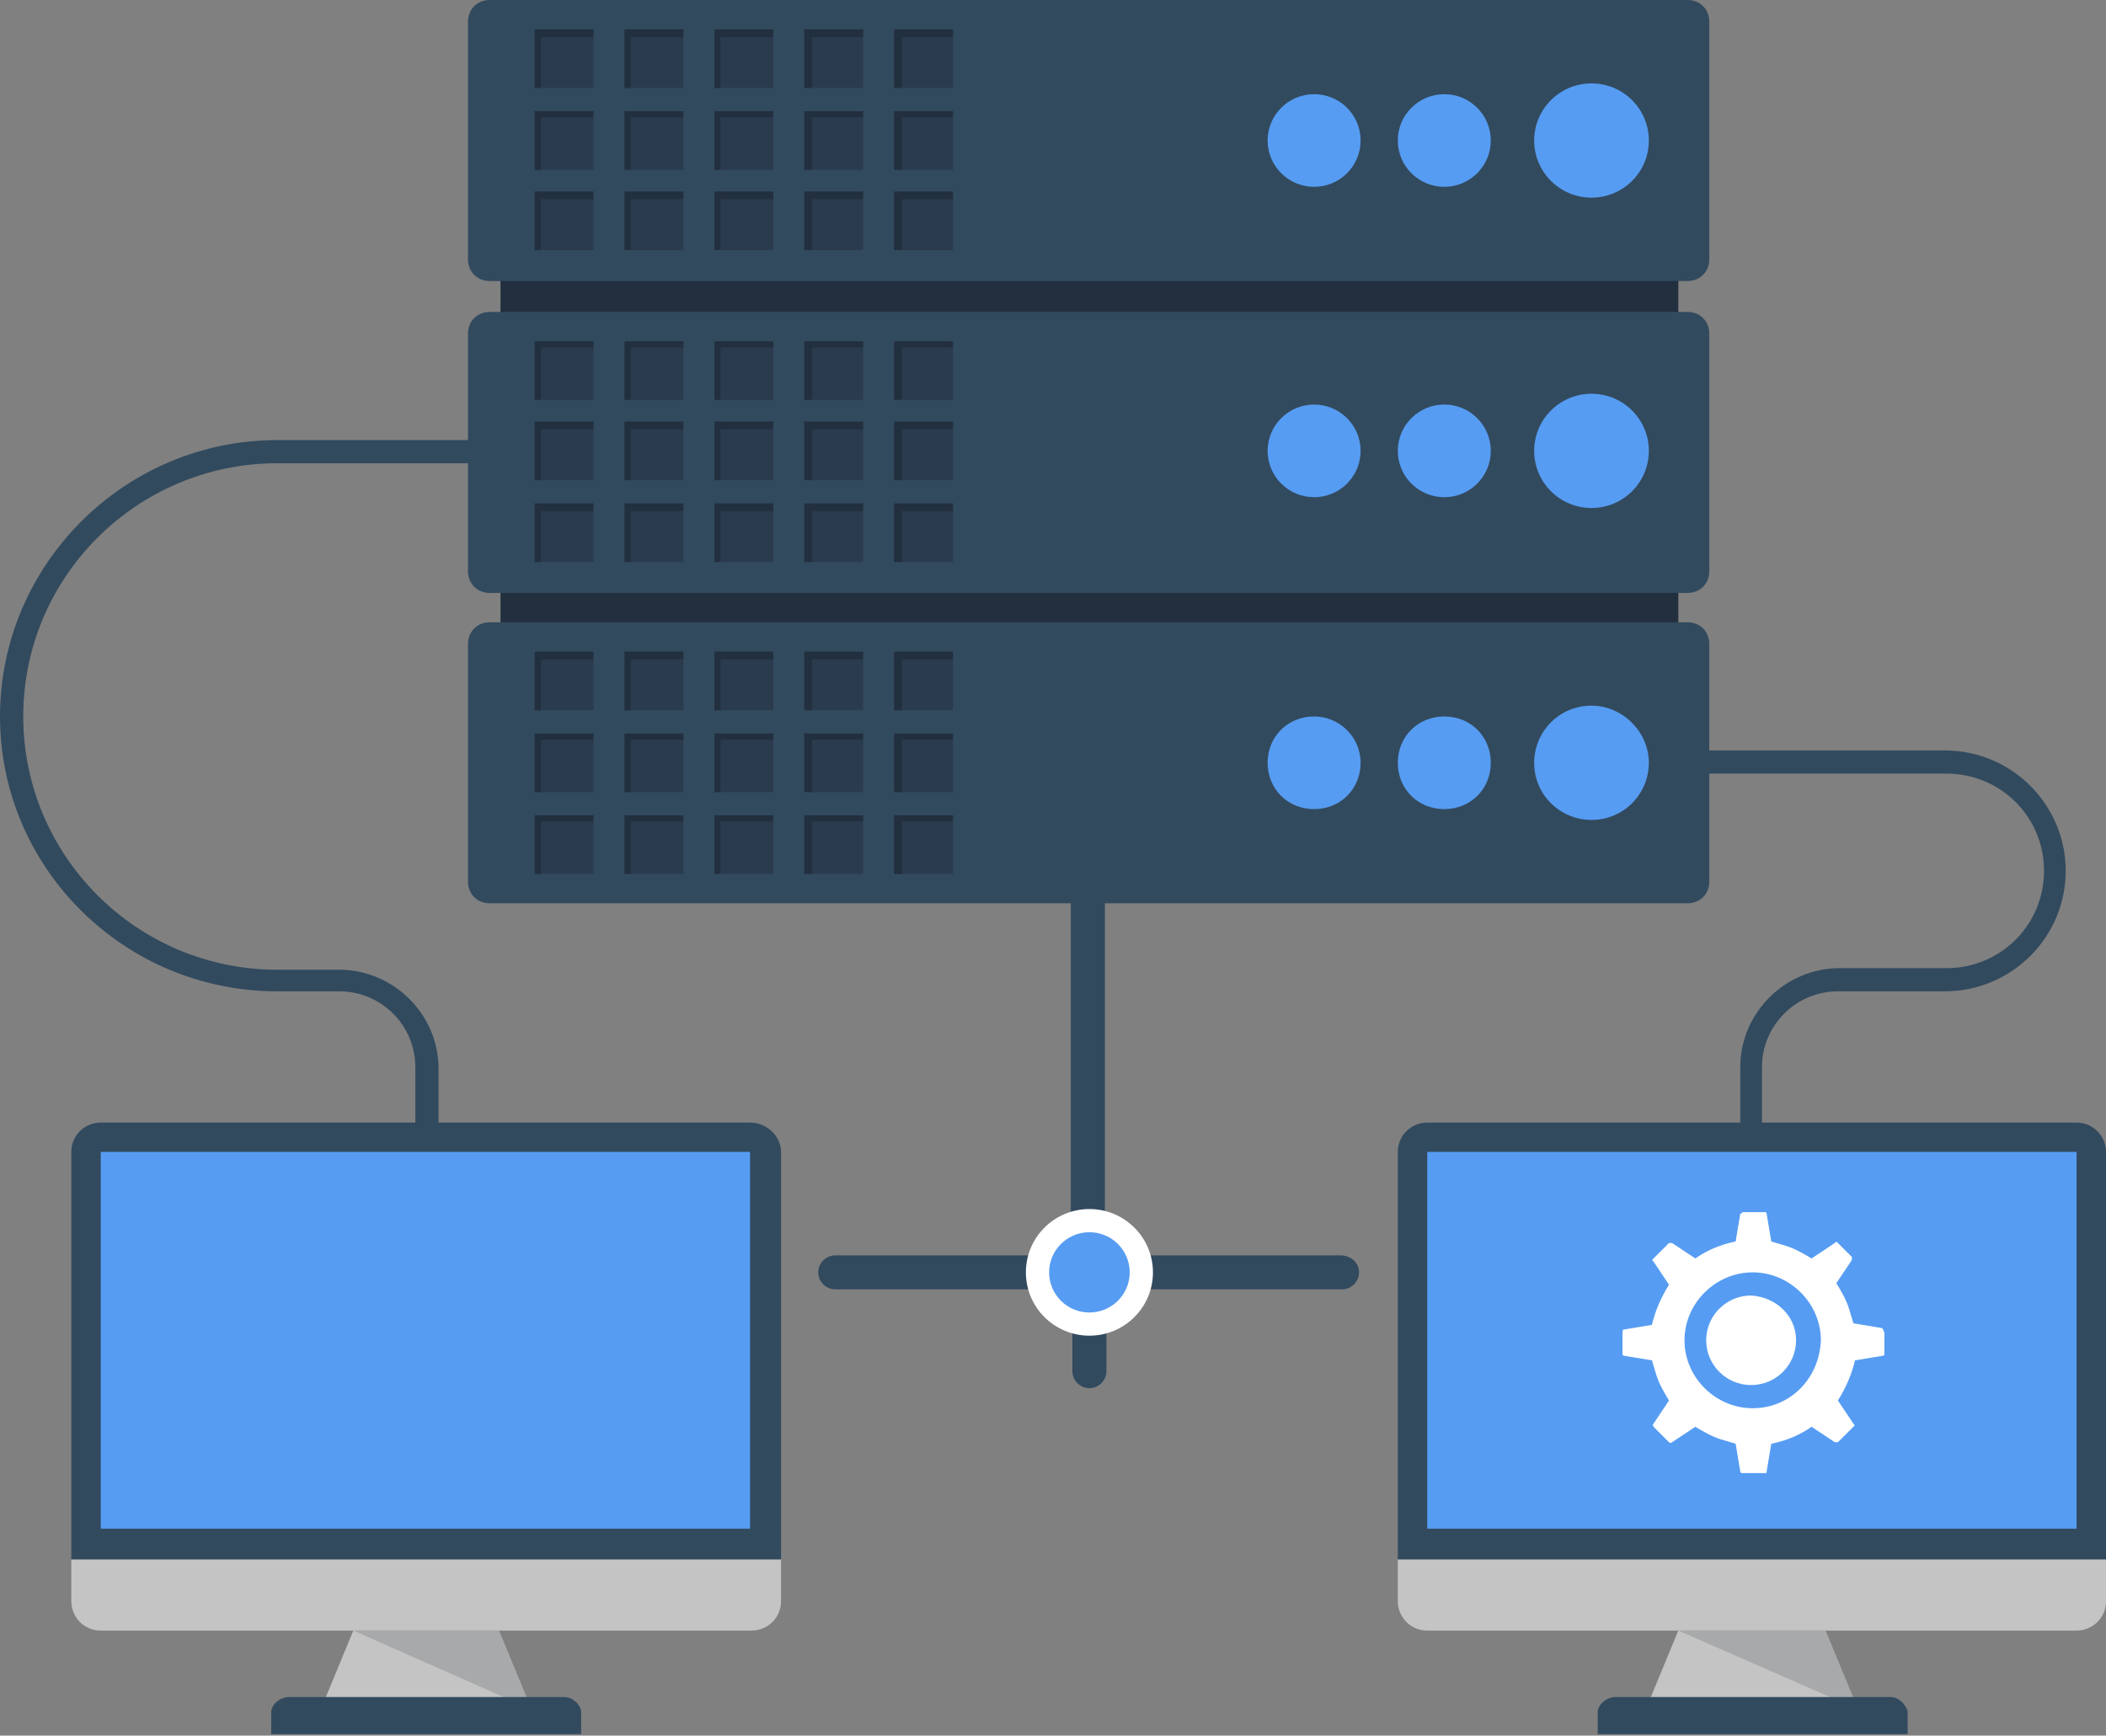 <svg width="347" height="286" viewBox="0 0 347 286" fill="none" xmlns="http://www.w3.org/2000/svg">
<rect x="0" y="0" width="347" height="286" fill="#808080" stroke="none"/>
<g clip-path="url(#clip0_73_35613)">
<path d="M290.572 207.373H286.742V175.822C286.742 166.916 294.147 159.537 303.083 159.537H320.701C329.638 159.537 336.788 152.413 336.788 143.507C336.788 134.601 329.638 127.477 320.701 127.477H216.27V123.66H320.446C331.426 123.66 340.362 132.566 340.362 143.507C340.362 154.448 331.426 163.354 320.446 163.354H302.828C295.934 163.354 290.317 168.952 290.317 175.822V207.373H290.572Z" fill="#324A5E"/>
<path d="M72.26 207.377H68.43V175.826C68.43 168.956 62.812 163.358 55.918 163.358H45.705C20.427 163.358 0 143.002 0 118.066C0 93.13 20.427 72.519 45.705 72.519H142.477V76.336H45.705C22.725 76.336 3.83 94.911 3.83 118.066C3.83 140.966 22.47 159.796 45.705 159.796H55.918C64.855 159.796 72.26 167.175 72.26 176.08V207.377Z" fill="#324A5E"/>
<path d="M128.69 189.818V256.993H11.746V189.818C11.746 187.019 14.044 184.984 16.597 184.984H123.583C126.392 184.984 128.69 187.274 128.69 189.818Z" fill="#324A5E"/>
<path d="M123.583 189.816H16.598V251.902H123.583V189.816Z" fill="#569CF2"/>
<path d="M128.69 256.992V263.862C128.69 266.661 126.392 268.697 123.838 268.697H16.597C13.789 268.697 11.746 266.406 11.746 263.862V256.992H128.69Z" fill="#C4C4C4"/>
<path d="M87.579 281.672H52.853L58.216 268.695H82.217L87.579 281.672Z" fill="#C4C4C4"/>
<path opacity="0.5" d="M58.217 268.695L87.58 281.672L82.218 268.695H58.217Z" fill="#8A8F93"/>
<path d="M95.751 281.931V285.748H44.684V281.931C44.939 280.659 46.216 279.641 47.748 279.641H92.942C94.219 279.641 95.495 280.659 95.751 281.931Z" fill="#324A5E"/>
<path d="M347.001 189.818V256.993H230.312V189.818C230.312 187.019 232.61 184.984 235.163 184.984H342.149C344.957 184.984 347.001 187.274 347.001 189.818Z" fill="#324A5E"/>
<path d="M342.148 189.816H235.162V251.902H342.148V189.816Z" fill="#569CF2"/>
<path d="M347.001 256.992V263.862C347.001 266.661 344.702 268.697 342.149 268.697H235.163C232.355 268.697 230.312 266.406 230.312 263.862V256.992H347.001Z" fill="#C4C4C4"/>
<path d="M306.146 281.672H271.166L276.528 268.695H300.784L306.146 281.672Z" fill="#C4C4C4"/>
<path opacity="0.5" d="M276.527 268.695L306.145 281.672L300.783 268.695H276.527Z" fill="#8A8F93"/>
<path d="M314.317 281.931V285.748H263.25V281.931C263.506 280.659 264.782 279.641 266.314 279.641H311.509C312.785 279.641 313.807 280.659 314.317 281.931Z" fill="#324A5E"/>
<path d="M276.528 36.387H82.473V137.403H276.528V36.387Z" fill="#2B3B4E"/>
<path opacity="0.2" d="M276.528 36.387H82.473V137.403H276.528V36.387Z" fill="black"/>
<path d="M281.634 3.562V42.747C281.634 44.783 280.102 46.31 278.06 46.31H80.686C78.643 46.31 77.111 44.783 77.111 42.747V3.562C77.111 1.527 78.643 0 80.686 0H278.06C280.102 0 281.634 1.527 281.634 3.562Z" fill="#324A5E"/>
<path d="M97.793 4.836H88.09V14.505H97.793V4.836Z" fill="#2B3B4E"/>
<path opacity="0.2" d="M97.793 4.836V6.108H89.111V14.505H88.09V4.836H97.793Z" fill="black"/>
<path d="M112.603 4.836H102.9V14.505H112.603V4.836Z" fill="#2B3B4E"/>
<path opacity="0.2" d="M112.603 4.836V6.108H103.921V14.505H102.9V4.836H112.603Z" fill="black"/>
<path d="M127.412 4.836H117.709V14.505H127.412V4.836Z" fill="#2B3B4E"/>
<path opacity="0.2" d="M127.412 4.836V6.108H118.731V14.505H117.709V4.836H127.412Z" fill="black"/>
<path d="M142.222 4.836H132.52V14.505H142.222V4.836Z" fill="#2B3B4E"/>
<path opacity="0.2" d="M142.222 4.836V6.108H133.796V14.505H132.52V4.836H142.222Z" fill="black"/>
<path d="M157.031 4.836H147.328V14.505H157.031V4.836Z" fill="#2B3B4E"/>
<path opacity="0.2" d="M157.031 4.836V6.108H148.605V14.505H147.328V4.836H157.031Z" fill="black"/>
<path d="M97.793 18.32H88.09V27.989H97.793V18.32Z" fill="#2B3B4E"/>
<path opacity="0.2" d="M97.793 18.32V19.338H89.111V27.989H88.09V18.32H97.793Z" fill="black"/>
<path d="M112.603 18.32H102.9V27.989H112.603V18.32Z" fill="#2B3B4E"/>
<path opacity="0.2" d="M112.603 18.32V19.338H103.921V27.989H102.9V18.32H112.603Z" fill="black"/>
<path d="M127.412 18.32H117.709V27.989H127.412V18.32Z" fill="#2B3B4E"/>
<path opacity="0.2" d="M127.412 18.32V19.338H118.731V27.989H117.709V18.32H127.412Z" fill="black"/>
<path d="M142.222 18.32H132.52V27.989H142.222V18.32Z" fill="#2B3B4E"/>
<path opacity="0.2" d="M142.222 18.32V19.338H133.796V27.989H132.52V18.32H142.222Z" fill="black"/>
<path d="M157.031 18.32H147.328V27.989H157.031V18.32Z" fill="#2B3B4E"/>
<path opacity="0.2" d="M157.031 18.32V19.338H148.605V27.989H147.328V18.32H157.031Z" fill="black"/>
<path d="M97.793 31.551H88.09V41.22H97.793V31.551Z" fill="#2B3B4E"/>
<path opacity="0.2" d="M97.793 31.551V32.823H89.111V41.22H88.09V31.551H97.793Z" fill="black"/>
<path d="M112.603 31.551H102.9V41.22H112.603V31.551Z" fill="#2B3B4E"/>
<path opacity="0.2" d="M112.603 31.551V32.823H103.921V41.22H102.9V31.551H112.603Z" fill="black"/>
<path d="M127.412 31.551H117.709V41.22H127.412V31.551Z" fill="#2B3B4E"/>
<path opacity="0.2" d="M127.412 31.551V32.823H118.731V41.22H117.709V31.551H127.412Z" fill="black"/>
<path d="M142.222 31.551H132.52V41.22H142.222V31.551Z" fill="#2B3B4E"/>
<path opacity="0.2" d="M142.222 31.551V32.823H133.796V41.22H132.52V31.551H142.222Z" fill="black"/>
<path d="M157.031 31.551H147.328V41.22H157.031V31.551Z" fill="#2B3B4E"/>
<path opacity="0.2" d="M157.031 31.551V32.823H148.605V41.22H147.328V31.551H157.031Z" fill="black"/>
<path d="M237.973 30.786C242.204 30.786 245.633 27.369 245.633 23.153C245.633 18.937 242.204 15.52 237.973 15.52C233.743 15.52 230.312 18.937 230.312 23.153C230.312 27.369 233.743 30.786 237.973 30.786Z" fill="#569CF2"/>
<path d="M262.229 32.571C267.447 32.571 271.676 28.356 271.676 23.157C271.676 17.957 267.447 13.742 262.229 13.742C257.011 13.742 252.781 17.957 252.781 23.157C252.781 28.356 257.011 32.571 262.229 32.571Z" fill="#569CF2"/>
<path d="M216.523 30.786C220.754 30.786 224.183 27.369 224.183 23.153C224.183 18.937 220.754 15.52 216.523 15.52C212.293 15.52 208.863 18.937 208.863 23.153C208.863 27.369 212.293 30.786 216.523 30.786Z" fill="#569CF2"/>
<path d="M281.634 54.961V94.146C281.634 96.181 280.102 97.708 278.06 97.708H80.686C78.643 97.708 77.111 96.181 77.111 94.146V54.961C77.111 52.925 78.643 51.398 80.686 51.398H278.06C280.102 51.398 281.634 52.925 281.634 54.961Z" fill="#324A5E"/>
<path d="M97.793 56.234H88.09V65.903H97.793V56.234Z" fill="#2B3B4E"/>
<path opacity="0.2" d="M97.793 56.234V57.252H89.111V65.903H88.09V56.234H97.793Z" fill="black"/>
<path d="M112.603 56.234H102.9V65.903H112.603V56.234Z" fill="#2B3B4E"/>
<path opacity="0.2" d="M112.603 56.234V57.252H103.921V65.903H102.9V56.234H112.603Z" fill="black"/>
<path d="M127.412 56.234H117.709V65.903H127.412V56.234Z" fill="#2B3B4E"/>
<path opacity="0.2" d="M127.412 56.234V57.252H118.731V65.903H117.709V56.234H127.412Z" fill="black"/>
<path d="M142.222 56.234H132.52V65.903H142.222V56.234Z" fill="#2B3B4E"/>
<path opacity="0.2" d="M142.222 56.234V57.252H133.796V65.903H132.52V56.234H142.222Z" fill="black"/>
<path d="M157.031 56.234H147.328V65.903H157.031V56.234Z" fill="#2B3B4E"/>
<path opacity="0.2" d="M157.031 56.234V57.252H148.605V65.903H147.328V56.234H157.031Z" fill="black"/>
<path d="M97.793 69.465H88.09V79.134H97.793V69.465Z" fill="#2B3B4E"/>
<path opacity="0.2" d="M97.793 69.465V70.737H89.111V79.134H88.09V69.465H97.793Z" fill="black"/>
<path d="M112.603 69.465H102.9V79.134H112.603V69.465Z" fill="#2B3B4E"/>
<path opacity="0.2" d="M112.603 69.465V70.737H103.921V79.134H102.9V69.465H112.603Z" fill="black"/>
<path d="M127.412 69.465H117.709V79.134H127.412V69.465Z" fill="#2B3B4E"/>
<path opacity="0.2" d="M127.412 69.465V70.737H118.731V79.134H117.709V69.465H127.412Z" fill="black"/>
<path d="M142.222 69.465H132.52V79.134H142.222V69.465Z" fill="#2B3B4E"/>
<path opacity="0.2" d="M142.222 69.465V70.737H133.796V79.134H132.52V69.465H142.222Z" fill="black"/>
<path d="M157.031 69.465H147.328V79.134H157.031V69.465Z" fill="#2B3B4E"/>
<path opacity="0.2" d="M157.031 69.465V70.737H148.605V79.134H147.328V69.465H157.031Z" fill="black"/>
<path d="M97.793 82.949H88.09V92.618H97.793V82.949Z" fill="#2B3B4E"/>
<path opacity="0.2" d="M97.793 82.949V84.222H89.111V92.618H88.09V82.949H97.793Z" fill="black"/>
<path d="M112.603 82.949H102.9V92.618H112.603V82.949Z" fill="#2B3B4E"/>
<path opacity="0.2" d="M112.603 82.949V84.222H103.921V92.618H102.9V82.949H112.603Z" fill="black"/>
<path d="M127.412 82.949H117.709V92.618H127.412V82.949Z" fill="#2B3B4E"/>
<path opacity="0.2" d="M127.412 82.949V84.222H118.731V92.618H117.709V82.949H127.412Z" fill="black"/>
<path d="M142.222 82.949H132.52V92.618H142.222V82.949Z" fill="#2B3B4E"/>
<path opacity="0.2" d="M142.222 82.949V84.222H133.796V92.618H132.52V82.949H142.222Z" fill="black"/>
<path d="M157.031 82.949H147.328V92.618H157.031V82.949Z" fill="#2B3B4E"/>
<path opacity="0.2" d="M157.031 82.949V84.222H148.605V92.618H147.328V82.949H157.031Z" fill="black"/>
<path d="M237.973 81.931C242.204 81.931 245.633 78.513 245.633 74.298C245.633 70.082 242.204 66.664 237.973 66.664C233.743 66.664 230.312 70.082 230.312 74.298C230.312 78.513 233.743 81.931 237.973 81.931Z" fill="#569CF2"/>
<path d="M262.229 83.712C267.447 83.712 271.676 79.497 271.676 74.297C271.676 69.098 267.447 64.883 262.229 64.883C257.011 64.883 252.781 69.098 252.781 74.297C252.781 79.497 257.011 83.712 262.229 83.712Z" fill="#569CF2"/>
<path d="M216.523 81.931C220.754 81.931 224.183 78.513 224.183 74.298C224.183 70.082 220.754 66.664 216.523 66.664C212.293 66.664 208.863 70.082 208.863 74.298C208.863 78.513 212.293 81.931 216.523 81.931Z" fill="#569CF2"/>
<path d="M281.634 106.105V145.29C281.634 147.326 280.102 148.852 278.06 148.852H80.686C78.643 148.852 77.111 147.326 77.111 145.29V106.105C77.111 104.069 78.643 102.543 80.686 102.543H278.06C280.102 102.543 281.634 104.069 281.634 106.105Z" fill="#324A5E"/>
<path d="M97.793 107.379H88.09V117.048H97.793V107.379Z" fill="#2B3B4E"/>
<path opacity="0.2" d="M97.793 107.379V108.652H89.111V117.048H88.09V107.379H97.793Z" fill="black"/>
<path d="M112.603 107.379H102.9V117.048H112.603V107.379Z" fill="#2B3B4E"/>
<path opacity="0.2" d="M112.603 107.379V108.652H103.921V117.048H102.9V107.379H112.603Z" fill="black"/>
<path d="M127.412 107.379H117.709V117.048H127.412V107.379Z" fill="#2B3B4E"/>
<path opacity="0.2" d="M127.412 107.379V108.652H118.731V117.048H117.709V107.379H127.412Z" fill="black"/>
<path d="M142.222 107.379H132.52V117.048H142.222V107.379Z" fill="#2B3B4E"/>
<path opacity="0.2" d="M142.222 107.379V108.652H133.796V117.048H132.52V107.379H142.222Z" fill="black"/>
<path d="M157.031 107.379H147.328V117.048H157.031V107.379Z" fill="#2B3B4E"/>
<path opacity="0.2" d="M157.031 107.379V108.652H148.605V117.048H147.328V107.379H157.031Z" fill="black"/>
<path d="M97.793 120.863H88.09V130.532H97.793V120.863Z" fill="#2B3B4E"/>
<path opacity="0.2" d="M97.793 120.863V121.881H89.111V130.532H88.09V120.863H97.793Z" fill="black"/>
<path d="M112.603 120.863H102.9V130.532H112.603V120.863Z" fill="#2B3B4E"/>
<path opacity="0.2" d="M112.603 120.863V121.881H103.921V130.532H102.9V120.863H112.603Z" fill="black"/>
<path d="M127.412 120.863H117.709V130.532H127.412V120.863Z" fill="#2B3B4E"/>
<path opacity="0.2" d="M127.412 120.863V121.881H118.731V130.532H117.709V120.863H127.412Z" fill="black"/>
<path d="M142.222 120.863H132.52V130.532H142.222V120.863Z" fill="#2B3B4E"/>
<path opacity="0.2" d="M142.222 120.863V121.881H133.796V130.532H132.52V120.863H142.222Z" fill="black"/>
<path d="M157.031 120.863H147.328V130.532H157.031V120.863Z" fill="#2B3B4E"/>
<path opacity="0.2" d="M157.031 120.863V121.881H148.605V130.532H147.328V120.863H157.031Z" fill="black"/>
<path d="M97.793 134.348H88.09V144.017H97.793V134.348Z" fill="#2B3B4E"/>
<path opacity="0.2" d="M97.793 134.348V135.366H89.111V144.017H88.09V134.348H97.793Z" fill="black"/>
<path d="M112.603 134.348H102.9V144.017H112.603V134.348Z" fill="#2B3B4E"/>
<path opacity="0.2" d="M112.603 134.348V135.366H103.921V144.017H102.9V134.348H112.603Z" fill="black"/>
<path d="M127.412 134.348H117.709V144.017H127.412V134.348Z" fill="#2B3B4E"/>
<path opacity="0.2" d="M127.412 134.348V135.366H118.731V144.017H117.709V134.348H127.412Z" fill="black"/>
<path d="M142.222 134.348H132.52V144.017H142.222V134.348Z" fill="#2B3B4E"/>
<path opacity="0.2" d="M142.222 134.348V135.366H133.796V144.017H132.52V134.348H142.222Z" fill="black"/>
<path d="M157.031 134.348H147.328V144.017H157.031V134.348Z" fill="#2B3B4E"/>
<path opacity="0.2" d="M157.031 134.348V135.366H148.605V144.017H147.328V134.348H157.031Z" fill="black"/>
<path d="M245.633 125.696C245.633 130.021 242.314 133.329 237.973 133.329C233.633 133.329 230.312 130.021 230.312 125.696C230.312 121.37 233.633 118.062 237.973 118.062C242.314 118.062 245.633 121.37 245.633 125.696Z" fill="#569CF2"/>
<path d="M271.676 125.696C271.676 130.785 267.591 135.11 262.229 135.11C257.122 135.11 252.781 131.039 252.781 125.696C252.781 120.607 256.867 116.281 262.229 116.281C267.336 116.281 271.676 120.607 271.676 125.696Z" fill="#569CF2"/>
<path d="M224.183 125.696C224.183 130.021 220.864 133.329 216.523 133.329C212.182 133.329 208.863 130.021 208.863 125.696C208.863 121.37 212.182 118.062 216.523 118.062C220.608 118.062 224.183 121.37 224.183 125.696Z" fill="#569CF2"/>
<path d="M223.928 209.665C223.928 211.192 222.651 212.464 221.119 212.464H182.308V225.95C182.308 227.477 181.032 228.749 179.499 228.749C177.967 228.749 176.691 227.477 176.691 225.95V212.464H137.625C136.093 212.464 134.816 211.192 134.816 209.665C134.816 208.139 136.093 206.867 137.625 206.867H176.435V123.916C176.435 122.39 177.712 121.117 179.244 121.117C180.776 121.117 182.053 122.39 182.053 123.916V206.867H220.864C222.651 206.867 223.928 208.139 223.928 209.665Z" fill="#324A5E"/>
<path d="M179.5 220.099C185.282 220.099 189.969 215.428 189.969 209.667C189.969 203.905 185.282 199.234 179.5 199.234C173.719 199.234 169.031 203.905 169.031 209.667C169.031 215.428 173.719 220.099 179.5 220.099Z" fill="white"/>
<path d="M179.499 216.282C183.166 216.282 186.138 213.32 186.138 209.667C186.138 206.013 183.166 203.051 179.499 203.051C175.833 203.051 172.861 206.013 172.861 209.667C172.861 213.32 175.833 216.282 179.499 216.282Z" fill="#569CF2"/>
<path d="M93.963 220.862C93.963 207.885 83.239 197.199 70.217 197.199C57.195 197.199 46.471 207.885 46.471 220.862C46.471 233.839 57.195 244.526 70.217 244.526C83.239 244.526 93.963 234.094 93.963 220.862ZM71.238 232.312C73.281 232.312 75.324 232.821 77.366 233.585C75.834 238.674 73.536 241.727 71.238 242.49V232.312ZM71.238 230.531V221.88H79.154C79.154 225.442 78.643 228.75 77.877 231.803C75.579 231.04 73.536 230.531 71.238 230.531ZM71.238 220.099V211.448C73.536 211.448 75.834 210.939 77.877 210.175C78.643 212.974 78.898 216.282 79.154 220.099H71.238ZM71.238 209.412V199.489C73.536 200.252 75.834 203.305 77.366 208.394C75.324 208.903 73.281 209.412 71.238 209.412ZM75.068 199.743C78.388 200.506 81.707 202.033 84.26 204.323C82.728 205.595 80.941 206.613 79.154 207.631C78.132 204.323 76.6 201.524 75.068 199.743ZM69.195 199.489V209.412C67.153 209.412 65.11 208.903 63.068 208.14C64.6 203.305 66.897 200.252 69.195 199.489ZM61.28 207.631C59.493 206.868 57.706 205.85 56.173 204.323C58.727 202.033 61.791 200.506 65.365 199.743C63.578 201.524 62.301 204.323 61.28 207.631ZM69.195 211.448V220.099H61.28C61.28 216.537 61.791 213.229 62.557 210.175C64.6 210.939 66.897 211.193 69.195 211.448ZM69.195 221.88V230.531C66.897 230.531 64.6 231.04 62.557 231.803C61.791 229.005 61.535 225.697 61.28 221.88H69.195ZM69.195 232.312V242.236C66.897 241.473 64.6 238.419 63.068 233.33C65.11 232.821 67.153 232.567 69.195 232.312ZM65.365 241.981C62.046 241.218 58.727 239.691 56.173 237.401C57.706 236.129 59.493 235.111 61.28 234.094C62.301 237.656 63.578 240.2 65.365 241.981ZM79.154 234.348C80.941 235.111 82.728 236.129 84.26 237.656C81.707 239.946 78.643 241.473 75.068 242.236C76.6 240.2 78.132 237.656 79.154 234.348ZM79.664 232.312C80.43 229.259 80.941 225.697 80.941 221.88H91.92C91.665 227.478 89.367 232.567 85.537 236.129C83.75 234.602 81.707 233.33 79.664 232.312ZM91.92 220.099H80.941C80.941 216.282 80.43 212.72 79.664 209.666C81.962 208.649 83.75 207.376 85.792 205.85C89.367 209.412 91.665 214.501 91.92 220.099ZM54.642 205.595C56.429 207.122 58.471 208.394 60.77 209.412C60.004 212.465 59.493 216.028 59.493 219.844H48.513C48.769 214.501 51.067 209.412 54.642 205.595ZM48.513 221.88H59.493C59.493 225.697 60.004 229.259 60.77 232.312C58.471 233.33 56.684 234.602 54.642 236.129C51.067 232.567 48.769 227.478 48.513 221.88Z" fill="#569CF2"/>
<path d="M295.932 220.859C295.932 224.93 292.613 228.238 288.527 228.238C284.442 228.238 281.123 224.93 281.123 220.859C281.123 216.788 284.442 213.48 288.527 213.48C292.613 213.735 295.932 216.788 295.932 220.859Z" fill="#569CF2"/>
<path d="M309.977 218.826L305.381 218.062C305.126 217.299 304.871 216.281 304.615 215.518C304.105 213.991 303.339 212.719 302.573 211.447L305.126 207.63C305.126 207.375 305.126 207.375 305.126 207.121L302.828 204.831C302.573 204.577 302.573 204.577 302.317 204.831L298.487 207.375C297.211 206.612 295.934 205.849 294.402 205.34C293.636 205.085 292.615 204.831 291.849 204.577L291.083 199.996C291.083 199.742 290.827 199.742 290.827 199.742H287.253C286.997 199.742 286.997 199.996 286.742 199.996L285.976 204.577C283.423 205.085 281.125 206.103 279.337 207.375L275.507 204.831C275.252 204.831 275.252 204.831 274.996 204.831L272.443 207.375C272.188 207.63 272.188 207.63 272.443 207.884L274.996 211.701C273.72 213.737 272.698 216.027 272.188 218.317L267.592 219.08C267.336 219.08 267.336 219.335 267.336 219.589V223.151C267.336 223.406 267.592 223.406 267.592 223.406L272.188 224.169C272.443 224.932 272.698 225.95 272.954 226.714C273.464 228.24 274.23 229.512 274.996 230.785L272.443 234.601C272.188 234.856 272.443 234.856 272.443 235.11L274.996 237.655C274.996 237.655 275.252 237.909 275.507 237.655L279.337 235.11C280.614 235.874 281.891 236.637 283.423 237.146C284.189 237.4 285.21 237.655 285.976 237.909L286.742 242.489C286.742 242.744 286.997 242.744 287.253 242.744H290.827C291.083 242.744 291.083 242.744 291.083 242.489L291.849 237.909C294.402 237.4 296.7 236.383 298.487 235.11L302.317 237.655C302.573 237.655 302.573 237.655 302.828 237.655L305.381 235.11C305.637 234.856 305.637 234.856 305.381 234.601L302.828 230.785C304.105 228.749 305.126 226.459 305.637 224.169L310.233 223.406C310.488 223.406 310.488 223.151 310.488 223.151V219.589C310.233 219.08 310.233 218.826 309.977 218.826ZM288.785 232.057C282.657 232.057 277.55 226.968 277.55 220.861C277.55 214.754 282.657 209.665 288.785 209.665C294.913 209.665 300.019 214.754 300.019 220.861C299.764 227.222 294.913 232.057 288.785 232.057Z" fill="white"/>
<path d="M295.932 220.859C295.932 224.93 292.613 228.238 288.527 228.238C284.442 228.238 281.123 224.93 281.123 220.859C281.123 216.788 284.442 213.48 288.527 213.48C292.613 213.735 295.932 216.788 295.932 220.859Z" fill="#569CF2"/>
<path d="M295.932 220.859C295.932 224.93 292.613 228.238 288.527 228.238C284.442 228.238 281.123 224.93 281.123 220.859C281.123 216.788 284.442 213.48 288.527 213.48C292.613 213.735 295.932 216.788 295.932 220.859Z" fill="white"/>
</g>
<defs>
<clipPath id="clip0_73_35613">
<rect width="347" height="286" fill="white"/>
</clipPath>
</defs>
</svg>